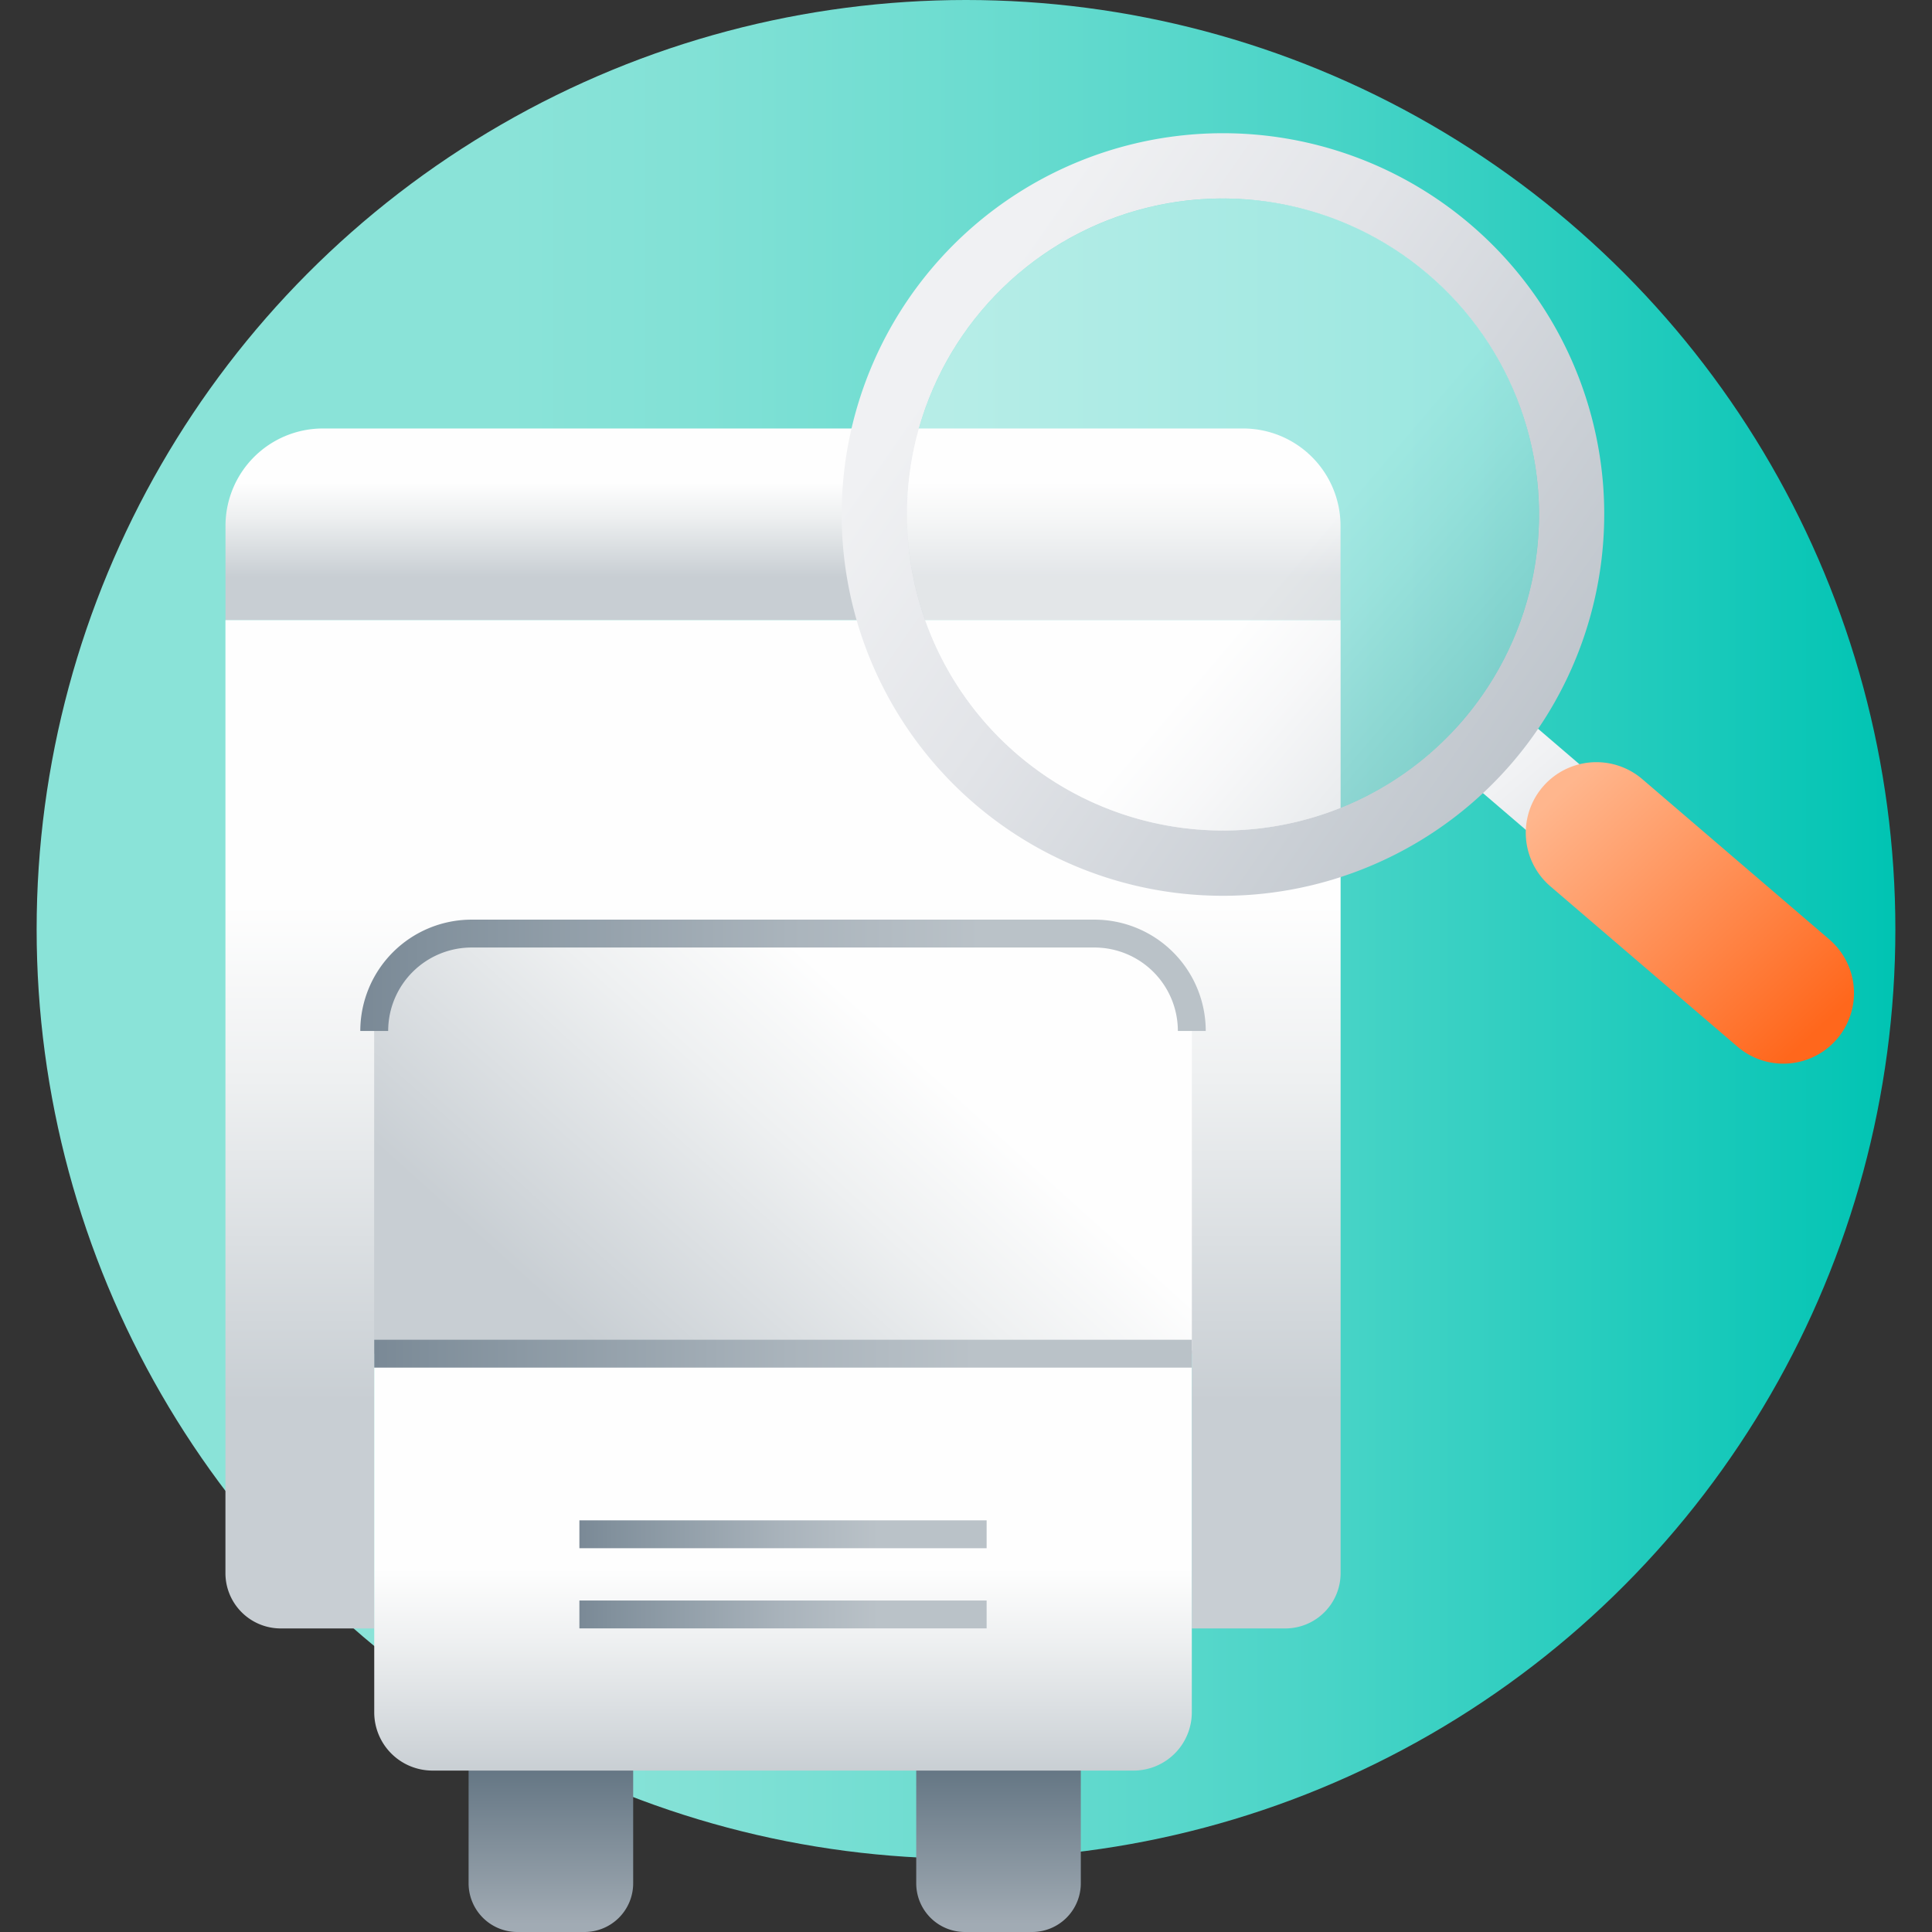 <svg xmlns="http://www.w3.org/2000/svg" xmlns:xlink="http://www.w3.org/1999/xlink" viewBox="0 0 105 105"><rect x="0" y="0" width="105" height="105" fill="#333333" stroke="none"/><defs><style>.cls-1{fill:url(#linear-gradient);}.cls-2{fill:url(#linear-gradient-2);}.cls-3{fill:url(#linear-gradient-3);}.cls-4{fill:url(#linear-gradient-4);}.cls-5{fill:url(#linear-gradient-5);}.cls-6{fill:url(#linear-gradient-6);}.cls-7{fill:url(#linear-gradient-7);}.cls-10,.cls-11,.cls-8,.cls-9{fill:none;stroke-miterlimit:10;stroke-width:1.515px;}.cls-8{stroke:url(#linear-gradient-8);}.cls-9{stroke:url(#linear-gradient-9);}.cls-10{stroke:url(#linear-gradient-10);}.cls-11{stroke:url(#linear-gradient-11);}.cls-12{fill:url(#linear-gradient-12);}.cls-13{fill:url(#linear-gradient-13);}.cls-14{fill:url(#linear-gradient-14);}.cls-15{opacity:0.5;fill:url(#linear-gradient-15);}</style><linearGradient id="linear-gradient" x1="1.991" y1="50.509" x2="103.009" y2="50.509" gradientUnits="userSpaceOnUse"><stop offset="0.253" stop-color="#8ae3d8"/><stop offset="0.352" stop-color="#82e1d6"/><stop offset="0.504" stop-color="#6cdcd0"/><stop offset="0.692" stop-color="#49d4c7"/><stop offset="0.904" stop-color="#18c9ba"/><stop offset="1" stop-color="#00c4b3"/></linearGradient><linearGradient id="linear-gradient-2" x1="29.939" y1="94.21" x2="29.939" y2="108.301" gradientUnits="userSpaceOnUse"><stop offset="0.117" stop-color="#627482"/><stop offset="0.586" stop-color="#919da7"/><stop offset="0.734" stop-color="#a1abb4"/></linearGradient><linearGradient id="linear-gradient-3" x1="54.268" y1="94.21" x2="54.268" y2="108.301" xlink:href="#linear-gradient-2"/><linearGradient id="linear-gradient-4" x1="42.555" y1="23.287" x2="42.555" y2="33.7" gradientUnits="userSpaceOnUse"><stop offset="0.282" stop-color="#fefefe"/><stop offset="0.456" stop-color="#eef0f1"/><stop offset="0.775" stop-color="#c8ced3"/></linearGradient><linearGradient id="linear-gradient-5" x1="42.555" y1="88.502" x2="42.555" y2="33.701" gradientUnits="userSpaceOnUse"><stop offset="0.225" stop-color="#c8ced3"/><stop offset="0.544" stop-color="#eef0f1"/><stop offset="0.718" stop-color="#fefefe"/></linearGradient><linearGradient id="linear-gradient-6" x1="42.555" y1="101.52" x2="42.555" y2="78.864" xlink:href="#linear-gradient-5"/><linearGradient id="linear-gradient-7" x1="26.179" y1="81.88" x2="57.928" y2="46.63" xlink:href="#linear-gradient-5"/><linearGradient id="linear-gradient-8" x1="31.489" y1="87.742" x2="53.621" y2="87.742" gradientUnits="userSpaceOnUse"><stop offset="0" stop-color="#7a8996"/><stop offset="0.072" stop-color="#81909c"/><stop offset="0.508" stop-color="#aab4bc"/><stop offset="0.734" stop-color="#bac2c8"/></linearGradient><linearGradient id="linear-gradient-9" x1="31.489" y1="83.385" x2="53.621" y2="83.385" xlink:href="#linear-gradient-8"/><linearGradient id="linear-gradient-10" x1="20.339" y1="73.57" x2="64.772" y2="73.57" xlink:href="#linear-gradient-8"/><linearGradient id="linear-gradient-11" x1="19.581" y1="53.006" x2="65.529" y2="53.006" xlink:href="#linear-gradient-8"/><linearGradient id="linear-gradient-12" x1="332.718" y1="589.785" x2="309.871" y2="557.931" gradientTransform="translate(267.386 -589.371) rotate(45)" gradientUnits="userSpaceOnUse"><stop offset="0.026" stop-color="#adb6be"/><stop offset="0.256" stop-color="#cad0d5"/><stop offset="0.598" stop-color="#f0f1f3"/><stop offset="0.779" stop-color="#fefefe"/></linearGradient><linearGradient id="linear-gradient-13" x1="315.784" y1="566.195" x2="332.26" y2="586.954" gradientTransform="translate(-278.109 -503.214) rotate(-4.403)" gradientUnits="userSpaceOnUse"><stop offset="0.282" stop-color="#ffb68d"/><stop offset="1" stop-color="#ff671c"/></linearGradient><linearGradient id="linear-gradient-14" x1="329.062" y1="577.547" x2="278.131" y2="535.906" gradientTransform="translate(-278.109 -503.214) rotate(-4.403)" gradientUnits="userSpaceOnUse"><stop offset="0.026" stop-color="#adb6be"/><stop offset="0.167" stop-color="#bcc3ca"/><stop offset="0.568" stop-color="#e2e4e8"/><stop offset="0.779" stop-color="#f0f1f3"/></linearGradient><linearGradient id="linear-gradient-15" x1="319.542" y1="572.706" x2="302.147" y2="555.43" gradientTransform="translate(-278.109 -503.214) rotate(-4.403)" xlink:href="#linear-gradient-12"/></defs><g id="Arte"><circle class="cls-1" cx="52.5" cy="50.509" r="50.509"/><path class="cls-2" d="M34.412,95.196V102.357A2.646,2.646,0,0,1,31.769,105H28.121a2.649,2.649,0,0,1-2.654-2.643V95.196Z"/><path class="cls-3" d="M58.74,95.196V102.357a2.649,2.649,0,0,1-2.654,2.643H52.438a2.646,2.646,0,0,1-2.643-2.643V95.196Z"/><path class="cls-4" d="M72.855,28.581a5.294,5.294,0,0,0-5.294-5.294H17.549a5.294,5.294,0,0,0-5.294,5.294V33.7H72.855Z"/><path class="cls-5" d="M12.252,33.701V85.496a3.006,3.006,0,0,0,3.006,3.006h5.081V73.57H64.772V88.502h5.081a3.006,3.006,0,0,0,3.006-3.006V33.701Z"/><path class="cls-6" d="M64.772,73.57V93.061A3.166,3.166,0,0,1,61.605,96.227H23.505a3.166,3.166,0,0,1-3.166-3.166V73.57Z"/><path class="cls-7" d="M59.481,50.738H25.629a5.294,5.294,0,0,0-5.294,5.294v17.365H64.775V56.032A5.294,5.294,0,0,0,59.481,50.738Z"/><line class="cls-8" x1="31.489" y1="87.742" x2="53.621" y2="87.742"/><line class="cls-9" x1="31.489" y1="83.385" x2="53.621" y2="83.385"/><line class="cls-10" x1="20.339" y1="73.57" x2="64.772" y2="73.57"/><path class="cls-11" d="M20.339,56.032v0A5.294,5.294,0,0,1,25.633,50.738H59.478a5.294,5.294,0,0,1,5.294,5.294v0"/><rect class="cls-12" x="85.989" y="36.337" width="4.604" height="20.66" transform="translate(-4.598 83.339) rotate(-49.403)"/><path class="cls-13" d="M97.218,57.796a3.824,3.824,0,0,1-2.791-.913L84.263,48.173a3.837,3.837,0,0,1,4.994-5.827L99.42,51.057a3.837,3.837,0,0,1-2.202,6.739Z"/><path class="cls-14" d="M68.057,48.623a20.722,20.722,0,1,1,19.07-22.251A20.746,20.746,0,0,1,68.057,48.623Zm-2.909-37.785A17.175,17.175,0,1,0,83.591,26.644,17.195,17.195,0,0,0,65.148,10.838Z"/><circle class="cls-15" cx="66.467" cy="27.963" r="17.175"/></g></svg>